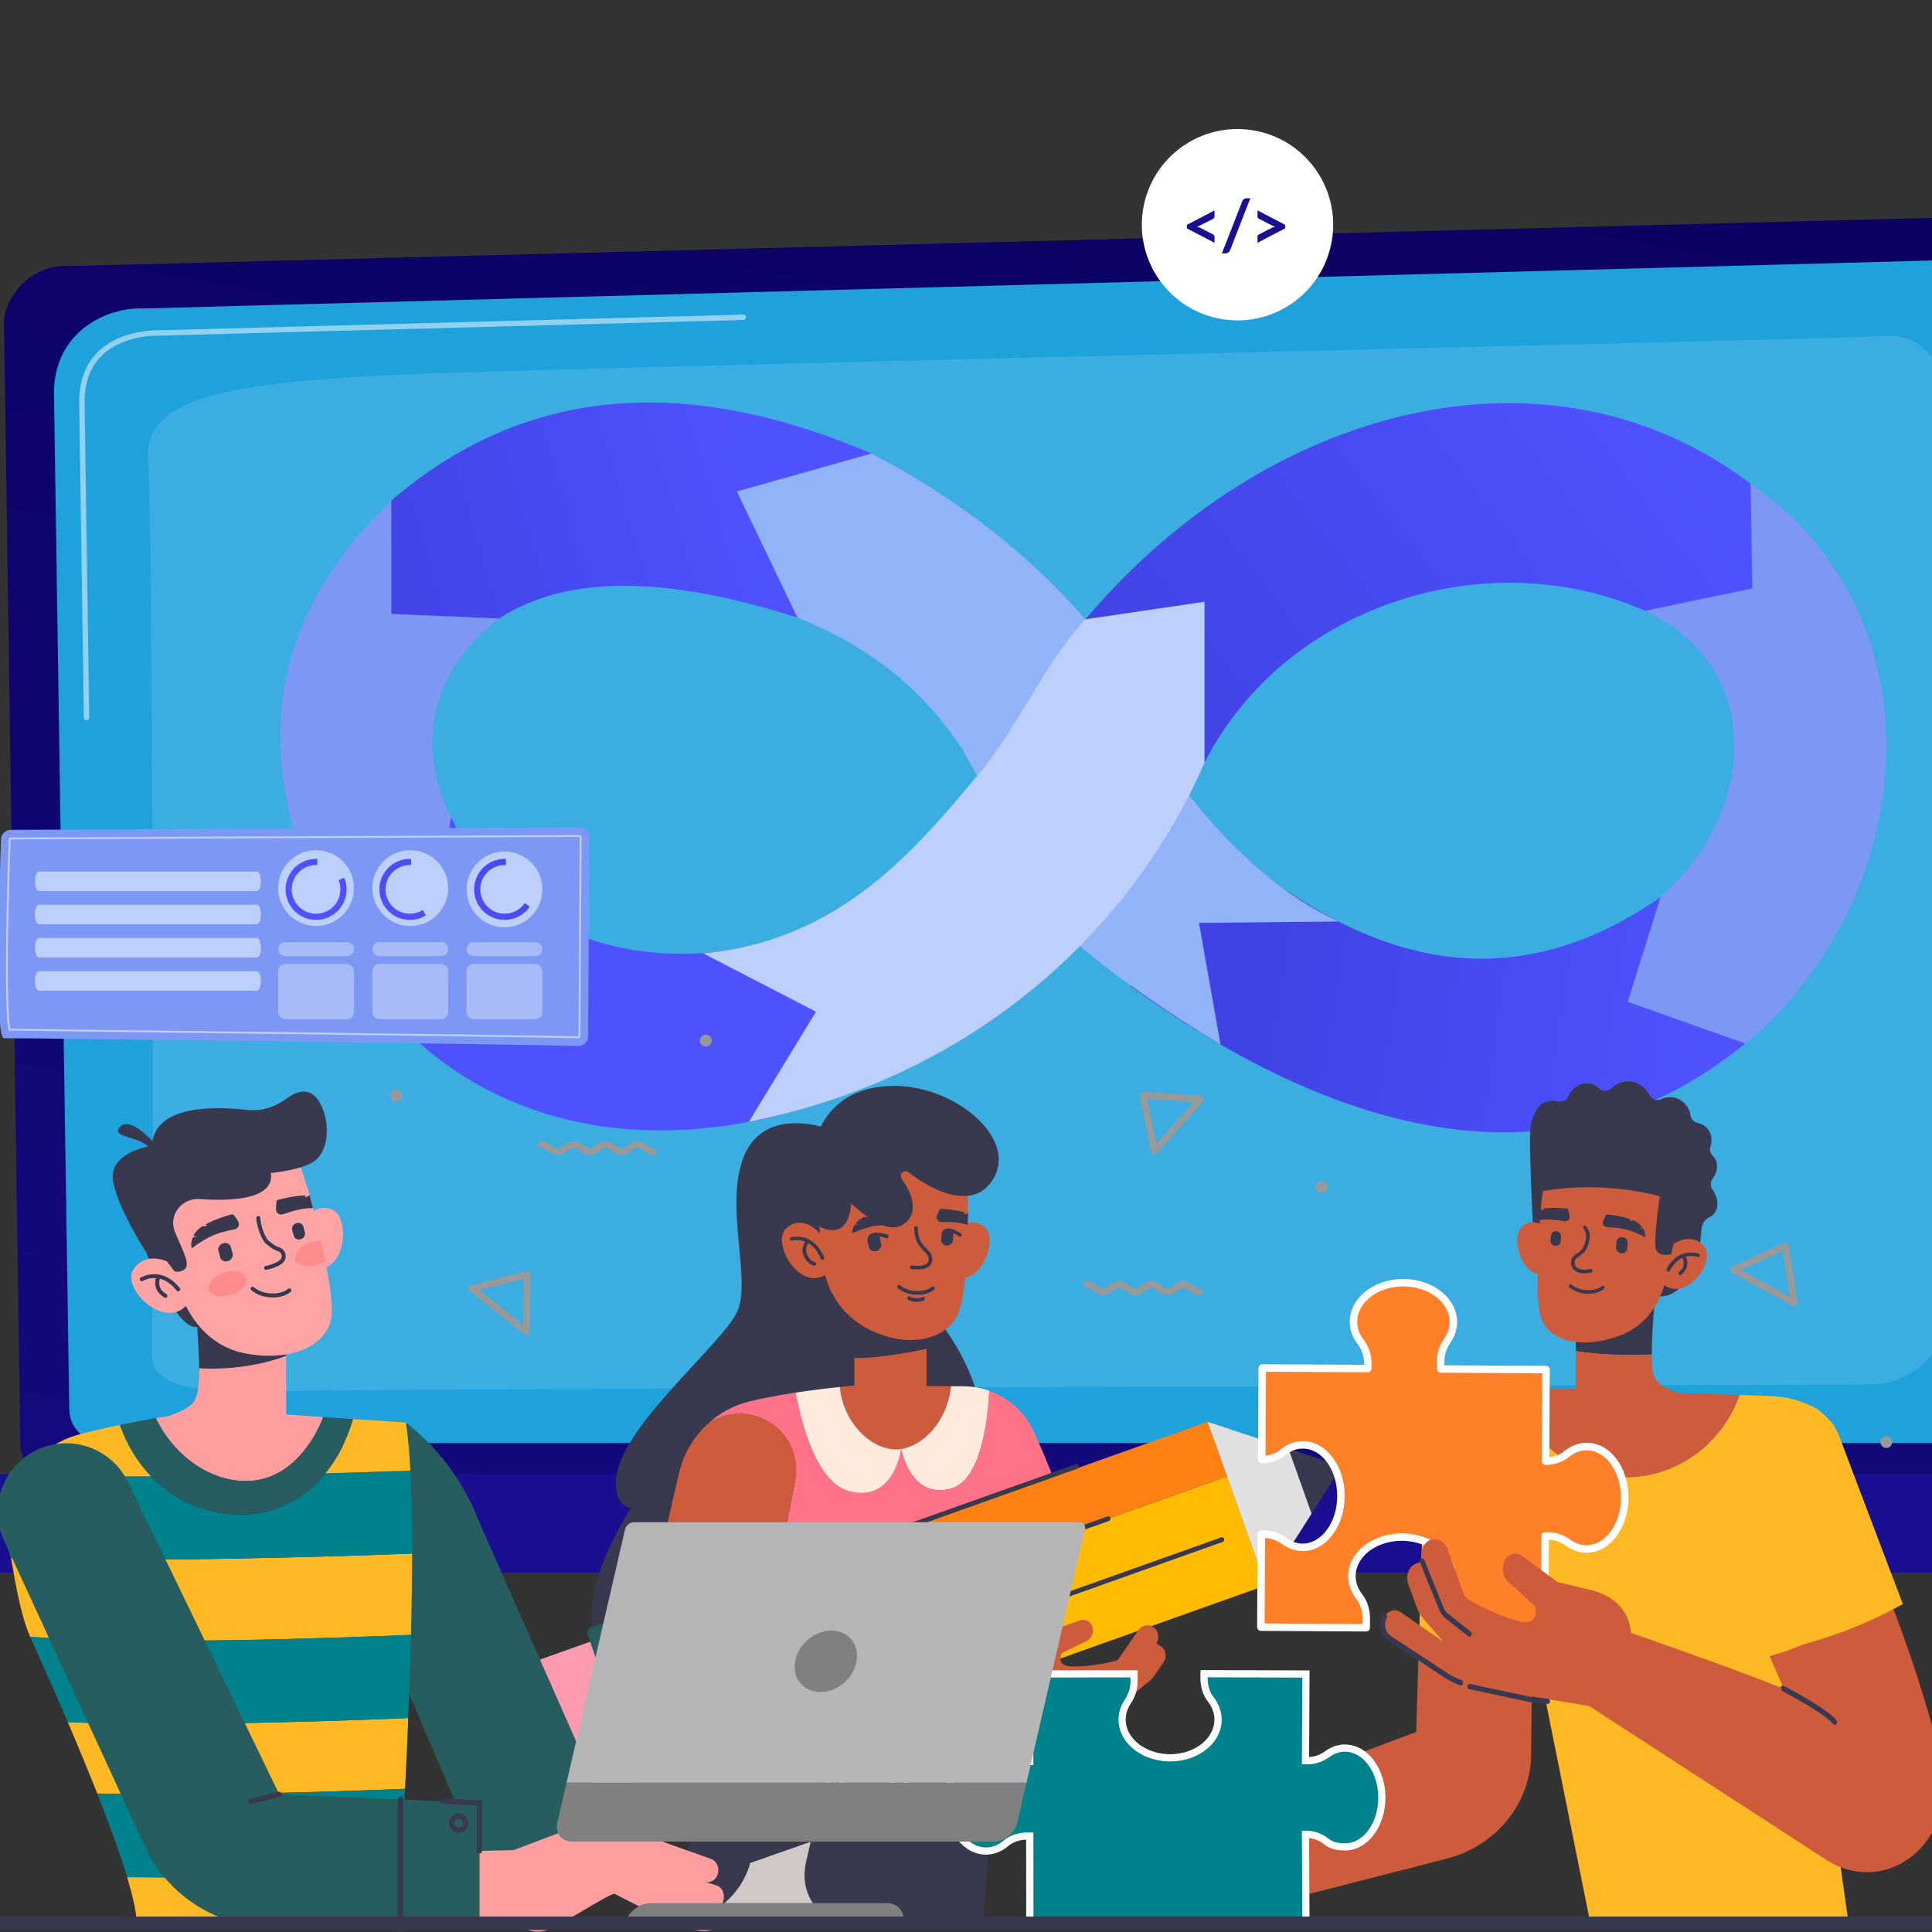 <?xml version="1.0" encoding="UTF-8"?><svg id="Layer_1" xmlns="http://www.w3.org/2000/svg" xmlns:xlink="http://www.w3.org/1999/xlink" viewBox="0 0 1000 1000"><rect x="0" y="0" width="1000" height="1000" fill="#333333" stroke="none"/><defs><style>.cls-1{fill:url(#linear-gradient);}.cls-2{fill:#00828c;}.cls-3{fill:#ff9bb1;}.cls-4,.cls-5{fill:#fff;}.cls-6{fill:#ff9e9e;}.cls-7{fill:#ffeadd;}.cls-8{fill:#ffbc00;}.cls-9{fill:#ffb924;}.cls-10{fill:#ffa4a4;}.cls-11{fill:#ff7979;}.cls-12{fill:#ff8029;}.cls-13{fill:#ff8013;}.cls-14{fill:#ff7288;}.cls-15{fill:#91b3fa;}.cls-16{fill:#7d97f4;}.cls-17{fill:#999;}.cls-18{fill:#b5b5b5;}.cls-19{fill:#bdd0fb;}.cls-20{fill:#cd5c3d;}.cls-21{fill:#d0c9c8;}.cls-22{fill:#e0e0e0;}.cls-23{fill:#1fa1db;}.cls-24{fill:gray;}.cls-25{fill:#285d60;}.cls-26{fill:#38384e;}.cls-27{fill:#38384f;}.cls-5{opacity:.13;}.cls-28{fill:url(#linear-gradient-8);}.cls-29{fill:url(#linear-gradient-9);}.cls-30{fill:url(#linear-gradient-3);}.cls-31{fill:url(#linear-gradient-4);}.cls-32{fill:url(#linear-gradient-2);}.cls-33{fill:url(#linear-gradient-6);}.cls-34{fill:url(#linear-gradient-7);}.cls-35{fill:url(#linear-gradient-5);}.cls-36{opacity:.64;}.cls-37{opacity:.59;}.cls-38{opacity:.51;}.cls-39{fill:url(#linear-gradient-12);}.cls-40{fill:url(#linear-gradient-10);}.cls-41{fill:url(#linear-gradient-11);}</style><linearGradient id="linear-gradient" x1="621.7" y1="-58.55" x2="374.33" y2="1334.25" gradientUnits="userSpaceOnUse"><stop offset="0" stop-color="#09005d"/><stop offset="1" stop-color="#1a0f91"/></linearGradient><linearGradient id="linear-gradient-2" x1="571.17" y1="219.53" x2="557.78" y2="506.17" xlink:href="#linear-gradient"/><linearGradient id="linear-gradient-3" x1="492.3" y1="140.67" x2="371.31" y2="393.41" gradientUnits="userSpaceOnUse"><stop offset="0" stop-color="#4042e2"/><stop offset="1" stop-color="#4f52ff"/></linearGradient><linearGradient id="linear-gradient-4" x1="603.31" y1="419.11" x2="861.68" y2="222.64" xlink:href="#linear-gradient-3"/><linearGradient id="linear-gradient-5" x1="640.49" y1="500.29" x2="879.79" y2="535.25" xlink:href="#linear-gradient-3"/><linearGradient id="linear-gradient-6" x1="179.88" y1="316.98" x2="389.6" y2="255.13" xlink:href="#linear-gradient-3"/><linearGradient id="linear-gradient-7" x1="397.33" y1="-67.91" x2="376.49" y2="-3.37" gradientTransform="translate(285.16)" xlink:href="#linear-gradient"/><linearGradient id="linear-gradient-8" x1="412.72" y1="-62.93" x2="391.88" y2="1.6" gradientTransform="translate(285.16)" xlink:href="#linear-gradient"/><linearGradient id="linear-gradient-9" x1="428.26" y1="-57.92" x2="407.42" y2="6.61" gradientTransform="translate(285.16)" xlink:href="#linear-gradient"/><linearGradient id="linear-gradient-10" x1="231.56" y1="356.17" x2="161.67" y2="463.31" xlink:href="#linear-gradient-3"/><linearGradient id="linear-gradient-11" x1="264.98" y1="377.97" x2="195.09" y2="485.11" xlink:href="#linear-gradient-3"/><linearGradient id="linear-gradient-12" x1="300.02" y1="400.83" x2="230.13" y2="507.97" xlink:href="#linear-gradient-3"/></defs><g><g><g><path class="cls-1" d="M1058.2,747.14c0,10.27-8.41,18.67-18.68,18.67H29.17c-10.28,0-18.68-8.4-18.68-18.67L2.07,166.51c0-10.27,12.1-30.31,34.26-28.8l987.43-25.55c12.89-.33,25.36,4.63,34.49,13.73,9.13,9.1,14.13,21.54,13.82,34.43l-13.88,586.82Z"/><path class="cls-23" d="M1039.76,729.23c0,9.72-7.95,17.68-17.68,17.68H53.53c-9.72,0-17.68-7.95-17.68-17.68L27.92,202.13c.93-31.72,28.74-43.12,45.6-42.45,0,0,771.77-20.71,946.36-25.39,9.06-.24,17.82,3.25,24.23,9.65,6.42,6.4,9.94,15.16,9.72,24.22l-14.07,561.07Z"/><g class="cls-38"><path class="cls-4" d="M46.32,477.62c-.76,0-1.38-.61-1.39-1.37l-.63-42.75c-.01-.77,.6-1.4,1.37-1.41,.74,0,1.4,.6,1.41,1.37l.63,42.75c.01,.77-.6,1.4-1.37,1.41h-.02Z"/><path class="cls-4" d="M44.78,372.87c-.76,0-1.38-.61-1.39-1.37l-2.4-163.72c.05-10.92,3.41-19.65,10-25.96,11.98-11.48,30.75-10.9,31.54-10.88l302.22-8.11c.8-.06,1.41,.59,1.43,1.35,.02,.77-.58,1.41-1.35,1.43l-302.3,8.11c-.85-.02-18.46-.57-29.61,10.1-6.02,5.77-9.1,13.82-9.14,23.94l2.4,163.69c.01,.77-.6,1.4-1.37,1.41h-.02Z"/></g><path class="cls-5" d="M78.52,699.99c1.01-43.56,.64-429.34-1.86-462.66-2.5-33.32,49.39-39.57,129.06-43.32,79.67-3.75,751.85-18.59,769.16-20,38.9-3.15,46.96,54.99,43.06,181.23-2.92,94.84-7.77,251.07-10,322.92-.66,21.39-18.15,38.37-39.55,38.43-161.75,.44-781.71,2.22-822.98,3.45-47.49,1.41-67.28-2.77-66.88-20.04Z"/></g><rect class="cls-32" x="-51" y="762.98" width="1191.17" height="51.02" rx="13.01" ry="13.01"/></g><g><path class="cls-16" d="M202.54,259.09l55.77,61.04c-34.9,26.32-56.79,77.98,1.63,139.4l-78.53,38.06c-55.04-96.39-47.26-172.55,21.14-238.51Z"/><path class="cls-30" d="M169.69,475.45l54.11,.87,9.72-53.29c29.72,61.04,99.94,86.54,180.3,60.51l40.58,75.43c-115.98,52.87-233.38,25.74-284.7-83.52Z"/><path class="cls-31" d="M623.44,394.82c43.86-86.69,159.62-118.67,242.86-71.2l84.38-27.93c-98.55-131.47-277.62-106.52-388.87,24.85l61.63,74.28Z"/><path class="cls-16" d="M818.09,486.58l35.8,83.63c130.63-54.41,170.15-238.64,52.22-319.81l.86,54.19-55.5,11.55c81.75,38.78,45.32,148.68-33.37,170.45Z"/><path class="cls-35" d="M584.92,510.24c123.75,89,232.04,100.61,318.38,29.88l-60.77-21.59,16.92-54.13c-75.78,52.59-146.2,35.48-213.8-18.37l-60.73,64.21Z"/><path class="cls-33" d="M202.54,259.09v58.63l55.77,2.42c36.16-23.46,88.53-21.56,154.45-.47l38.3-84.92c-100.16-42.89-182.28-32.65-248.52,24.35Z"/><path class="cls-15" d="M412.75,319.66l-31.33-65.26,69.63-19.66c45.23,23.59,81.66,52.49,110.76,85.8,32.02,70.53,75.98,130.72,130.94,156.41l-72.14,.76,11.11,62.93c-28.26-16.93-55.54-35.92-79.54-56.64l-54.17-96.31c-18.89-28.69-45.24-52.04-85.26-68.03Z"/><path class="cls-19" d="M561.81,320.54c-21.19,22.66-35.06,56.06-54.97,79.79-31.76,37.86-71.36,86.76-142.83,93.13l58.35,30.19-34.73,56.96c116.55-23.16,198.1-99.19,235.82-185.79v-83.35l-61.63,9.07Z"/></g><g><circle class="cls-4" cx="640.5" cy="116.3" r="49.52" transform="translate(423.11 729.9) rotate(-80.78)"/><g><path class="cls-34" d="M614.32,116.38l14.31-7.46v3.18c0,.24-.06,.46-.18,.66-.12,.2-.32,.37-.6,.52l-6.56,3.36c-.28,.14-.57,.27-.88,.37-.31,.1-.64,.2-.98,.28,.35,.08,.68,.18,.98,.28,.31,.1,.6,.23,.88,.37l6.56,3.38c.28,.14,.48,.32,.6,.52,.12,.2,.18,.42,.18,.66v3.18l-14.31-7.48v-1.81Z"/><path class="cls-28" d="M636.71,129.52c-.11,.28-.25,.52-.42,.72-.17,.2-.36,.38-.58,.51-.22,.14-.45,.24-.69,.32-.24,.07-.48,.11-.7,.11h-1.88l10.55-27c.2-.51,.5-.89,.89-1.17,.39-.27,.85-.41,1.39-.41h1.9l-10.46,26.91Z"/><path class="cls-29" d="M650.89,125.67v-3.18c0-.24,.06-.46,.18-.66,.12-.2,.32-.37,.6-.52l6.56-3.38c.53-.26,1.15-.48,1.86-.65-.35-.08-.68-.18-.98-.28-.31-.1-.6-.23-.88-.37l-6.56-3.36c-.28-.14-.48-.32-.6-.52-.12-.2-.18-.42-.18-.66v-3.18l14.31,7.46v1.81l-14.31,7.48Z"/></g></g><g><path class="cls-16" d="M5.52,429.53l294.4-1.29c2.82-.03,5.11,2.26,5.09,5.07l-.63,103.05c-.02,2.83-2.36,5.1-5.19,5.01-25.96-.77-292.04-4.19-297.12-3.98-5.03,.21-2.3-81.17-1.55-103.01,.09-2.7,2.3-4.84,5-4.87Z"/><path class="cls-19" d="M299.34,537.39h-.03c-16.59-.5-175.59-2.48-252-3.43-22.34-.28-38.2-.48-42.43-.54h-.39s-.07-.39-.07-.39c-1.81-10.19-1.77-44.25,.09-98.5,.02-.57,.48-1.01,1.05-1.02l294.4-1.29c.29,0,.56,.11,.76,.31,.2,.2,.31,.46,.31,.75l-.63,103.05c0,.58-.47,1.05-1.05,1.05Zm-294.05-4.92c4.76,.07,20.34,.26,42.03,.53,76.41,.95,235.42,2.94,252.02,3.43h.03s.07-.05,.07-.1l.63-103.05-.11-.58v.48s-294.4,1.29-294.4,1.29c-.05,0-.1,.04-.1,.1-1.84,53.51-1.9,87.32-.17,97.91Z"/><path class="cls-19" d="M18.11,456.14h0c0,2.79,.93,5.05,2.08,5.05h112.77c1.15,0,2.08-2.26,2.08-5.05h0c0-2.79-.93-5.05-2.08-5.05H20.19c-1.15,0-2.08,2.26-2.08,5.05Z"/><path class="cls-19" d="M18.11,473.34h0c0,2.79,.93,5.05,2.08,5.05h112.77c1.15,0,2.08-2.26,2.08-5.05h0c0-2.79-.93-5.05-2.08-5.05H20.19c-1.15,0-2.08,2.26-2.08,5.05Z"/><path class="cls-19" d="M18.11,490.54h0c0,2.79,.93,5.05,2.08,5.05h112.77c1.15,0,2.08-2.26,2.08-5.05h0c0-2.79-.93-5.05-2.08-5.05H20.19c-1.15,0-2.08,2.26-2.08,5.05Z"/><path class="cls-19" d="M18.11,507.74h0c0,2.79,.93,5.05,2.08,5.05h112.77c1.15,0,2.08-2.26,2.08-5.05h0c0-2.79-.93-5.05-2.08-5.05H20.19c-1.15,0-2.08,2.26-2.08,5.05Z"/><g><circle class="cls-19" cx="163.61" cy="459.69" r="19.62" transform="translate(-321.38 513.31) rotate(-76.72)"/><circle class="cls-19" cx="212.36" cy="459.69" r="19.62" transform="translate(-159.75 116.26) rotate(-22.5)"/><circle class="cls-19" cx="261.11" cy="460.34" r="19.62" transform="translate(-235.1 644.34) rotate(-80.78)"/><g><path class="cls-40" d="M175.26,455.55c.61,1.48,.94,3.09,.94,4.79,0,6.96-5.64,12.6-12.6,12.6s-12.6-5.64-12.6-12.6,5.64-12.6,12.6-12.6c.21,0,.43,0,.64,.02v-3.19c-.21,0-.42-.01-.64-.01-8.72,0-15.79,7.07-15.79,15.79s7.07,15.79,15.79,15.79,15.79-7.07,15.79-15.79c0-2.15-.43-4.19-1.21-6.06l-2.93,1.27Z"/><path class="cls-41" d="M218.86,471c-1.94,1.23-4.25,1.94-6.71,1.94-6.96,0-12.6-5.64-12.6-12.6s5.64-12.6,12.6-12.6c.21,0,.42,0,.64,.02v-3.19c-.21,0-.42-.01-.64-.01-8.72,0-15.79,7.07-15.79,15.79s7.07,15.79,15.79,15.79c3.04,0,5.89-.86,8.3-2.35l-1.58-2.78Z"/><path class="cls-39" d="M271.63,467.42c-2.27,3.33-6.09,5.52-10.42,5.52-6.96,0-12.6-5.64-12.6-12.6s5.64-12.6,12.6-12.6c.21,0,.43,0,.64,.02v-3.19c-.21,0-.42-.01-.64-.01-8.72,0-15.79,7.07-15.79,15.79s7.07,15.79,15.79,15.79c5.4,0,10.16-2.71,13.01-6.84l-2.59-1.87Z"/></g><g class="cls-36"><path class="cls-19" d="M179.59,487.62h-31.97c-2.01,0-3.63,1.63-3.63,3.63s1.63,3.63,3.63,3.63h31.97c2.01,0,3.63-1.63,3.63-3.63s-1.63-3.63-3.63-3.63Z"/><path class="cls-19" d="M228.34,487.62h-31.97c-2.01,0-3.63,1.63-3.63,3.63s1.63,3.63,3.63,3.63h31.97c2.01,0,3.63-1.63,3.63-3.63s-1.63-3.63-3.63-3.63Z"/><path class="cls-19" d="M245.13,494.89h31.97c2.01,0,3.63-1.63,3.63-3.63s-1.63-3.63-3.63-3.63h-31.97c-2.01,0-3.63,1.63-3.63,3.63s1.63,3.63,3.63,3.63Z"/><rect class="cls-19" x="143.99" y="498.92" width="39.23" height="28.66" rx="3.63" ry="3.63"/><rect class="cls-19" x="192.74" y="498.92" width="39.23" height="28.66" rx="3.63" ry="3.63"/><rect class="cls-19" x="241.5" y="498.92" width="39.23" height="28.66" rx="3.63" ry="3.63"/></g></g></g></g><g><g id="woman"><path class="cls-27" d="M326.53,780.42c-4.63-.67-8.12-4.36-7.65-14.32,1.29-27.5,56.3-71.02,63.07-88.04,6.77-17.02-7.41-55.82,3.55-80.58,10.96-24.76,41.9-13.59,41.9-13.59l27.6,1.79s-14.06,41.18,28.97,95.29c43.03,54.11,17.8,95.29,17.8,95.29l-147.35-2.7c9.04,27.68,26.09,94.3-21.34,88.97-48.73-5.48-19.1-61.6-6.53-82.1Z"/><path class="cls-27" d="M442.22,702.92v-24.86l37.39,11.34v8.8s-24.07,5.16-37.39,4.73Z"/><path class="cls-20" d="M493.46,639.33s6.78-10.95,15.75-4.6c8.97,6.35-3.34,35.48-17.96,24.23l2.2-19.63Z"/><path class="cls-20" d="M501.01,622.67s.86,44.61-5.37,57.92c-6.23,13.3-26.71,17.66-46.7,7.07-19.99-10.59-22.34-30.28-22.34-30.28l-3.73-33.38,18.9-38.32,58.75,16.38,.47,20.62Z"/><path class="cls-20" d="M425.29,639.43s-8.71-11.49-17.92-4.08c-9.21,7.41,7.36,35.84,22.28,22.85l-4.36-18.77Z"/><path class="cls-27" d="M425.65,652.11c.12,0,.23-.02,.35-.07,.48-.19,.71-.73,.52-1.21-5.4-13.45-16.85-10.52-16.97-10.48-.49,.14-.78,.64-.65,1.14,.13,.49,.63,.79,1.14,.66,.41-.1,9.98-2.5,14.76,9.38,.15,.36,.49,.58,.86,.58Z"/><path class="cls-27" d="M421.5,655.11c.46,0,.86-.34,.92-.8,.07-.51-.29-.98-.8-1.05-.41-.06-1.89-.45-3.56-3.22-1.24-2.06-1.07-4.61,.46-6.66,.31-.41,.22-1-.19-1.3-.41-.3-1-.22-1.3,.19-1.99,2.67-2.21,6.02-.56,8.74,1.97,3.25,3.92,3.96,4.9,4.1,.04,0,.08,0,.13,0Z"/><g><path class="cls-27" d="M475.36,670.16c5.19,0,8.07-2.57,8.2-2.68,.38-.34,.41-.93,.06-1.31-.34-.38-.93-.41-1.31-.07-.03,.02-2.78,2.42-7.7,2.18l-.66-.03c-5.05-.19-7.96-2.9-7.98-2.92-.37-.35-.96-.34-1.32,.03-.35,.37-.34,.96,.03,1.31,.14,.13,3.41,3.23,9.2,3.44l.64,.03c.29,.01,.57,.02,.84,.02Z"/><path class="cls-27" d="M474.45,673.82c1.09,0,2.35-.19,3.71-.72,.48-.19,.71-.73,.53-1.21-.19-.48-.73-.71-1.21-.53-3.72,1.46-6.42-.22-6.44-.24-.43-.28-1.01-.16-1.28,.28-.28,.43-.15,1.01,.28,1.28,.1,.07,1.8,1.13,4.41,1.13Z"/></g><g><path class="cls-27" d="M453.54,647.6c-1.76,.43-3.46-.52-3.79-2.13l-.7-3.34c-.34-1.61,.81-3.26,2.57-3.69,1.76-.43,3.45,.52,3.79,2.13l.7,3.34c.34,1.61-.81,3.26-2.57,3.69Z"/><path class="cls-27" d="M459.55,640.72c-.29,.2-.68,.27-1.01,.15-3.33-1.19-6-1.11-6.93-.46-.45,.36-1.1,.31-1.44-.08-.34-.39-.24-1,.22-1.35,.04-.03,.08-.06,.12-.09,2.1-1.46,6.09-.82,8.91,.19,.51,.18,.73,.73,.49,1.23-.08,.17-.21,.31-.36,.41Z"/></g><g><path class="cls-27" d="M490.05,644.65c-1.69-.06-2.97-1.35-2.86-2.87l.22-3.18c.11-1.53,1.56-2.72,3.24-2.66,1.69,.06,2.97,1.35,2.86,2.87l-.22,3.18c-.11,1.53-1.56,2.72-3.24,2.66Z"/><path class="cls-27" d="M497.19,640.01c-.31,.11-.68,.07-.95-.12-2.68-1.92-5.1-2.52-6.1-2.18-.5,.21-1.07,0-1.27-.44-.2-.44,.04-.95,.54-1.15,.04-.02,.09-.03,.13-.05,2.26-.78,5.67,.82,7.95,2.44,.41,.29,.47,.84,.12,1.22-.12,.13-.27,.22-.43,.28Z"/></g><path class="cls-27" d="M474.88,657.06c2.02,0,4.55-.32,6.13-1.69,1.07-.92,1.58-2.17,1.53-3.71-.08-2.54-1.52-3.98-3.03-5.5-2.07-2.07-4.41-4.42-4.47-10.59,0-.51-.42-.92-.93-.92h0c-.51,0-.93,.43-.92,.94,.07,6.92,2.81,9.67,5.02,11.88,1.41,1.42,2.43,2.44,2.49,4.25,.03,.97-.26,1.7-.89,2.25-1.86,1.62-6.25,1.28-7.79,1.01-.5-.08-.99,.25-1.08,.76-.09,.51,.25,.99,.76,1.08,.12,.02,1.48,.25,3.19,.25Z"/><path class="cls-27" d="M424.78,583.13c4.31-8.28,11.32-15.49,22.6-18.91,36.1-10.96,80.73,21.46,67.04,45.45-11.64,20.41-38.02,1.98-44.22-2.91-.92-.73-2.23-.68-3.12,.09l-.02,.02c-.97,.85-1.09,2.29-.33,3.34,8.39,11.47,7.27,21.24-1.4,24.58-9.13,3.52-24.72-11.9-24.72-11.9-1.61,20.95-16.52,11.9-16.52,11.9l-11.95-11.9,12.64-39.75Z"/><path class="cls-20" d="M442.22,717.1v-14.18c13.32,.43,37.39-4.73,37.39-4.73v19.34h12.64c-1.81,17.84-14.09,30.67-25.78,32.46-.78,.12-1.56,.19-2.33,.21-12.67,.31-27.48-13.06-29.49-32.32,4.65-.51,7.57-.77,7.57-.77Z"/><path class="cls-7" d="M492.24,770.5c-21.21,5.8-25.78-20.51-25.78-20.51,11.69-1.78,23.97-14.62,25.78-32.46h6.33c4.67,0,9.21,.83,13.46,2.34-.81,16.24-4.4,46.42-19.79,50.63Z"/><path class="cls-14" d="M392.88,733.52c-9.14-3.32-18.9-1.77-26.39,3.35,6.04-5.5,13.31-9.47,21.25-11.46,7.28-1.82,15.88-3.36,24.08-4.6,3.31,17.43,11.19,46.5,27.5,50.97,23.53,6.45,27.14-21.8,27.14-21.8h0s4.57,26.31,25.78,20.51c15.39-4.21,18.98-34.39,19.79-50.63,10.06,3.58,18.49,11.07,23.07,21.13,7.09,15.58,16.25,38.03,23.97,64.64l-49.97,90.67-82.68,3.22-36.21-23.85,21.31-109.2c2.75-14.08-5.16-28.07-18.65-32.96Z"/><path class="cls-7" d="M464.14,750.19c.77-.02,1.55-.09,2.33-.21,0,0-3.62,28.25-27.14,21.8-16.31-4.47-24.19-33.54-27.5-50.97,8.8-1.33,17.12-2.33,22.83-2.95,2,19.26,16.82,32.63,29.49,32.32Z"/><path class="cls-14" d="M382.38,914.18l133.58-52.85c-.6,18.33-1.3,35.27-2.03,50.81-31.1,2.19-94.67,5.82-131.55,2.04Z"/><path class="cls-26" d="M508.86,995.5c1.51-19.61,3.4-47.72,5.07-83.36-31.1,2.19-94.67,5.82-131.55,2.04l-9.14,3.62s-18.88,44.88-35.08,77.7h170.7Z"/><path class="cls-7" d="M431.99,940.42c42.93,0,79.68-5.49,80.23-5.57,.68-.1,1.14-.74,1.04-1.41-.1-.68-.77-1.14-1.41-1.04-.83,.13-83.17,12.41-145.14,0-.64-.14-1.32,.3-1.46,.97-.14,.67,.3,1.32,.97,1.46,20.91,4.19,44.13,5.58,65.77,5.58Z"/><path class="cls-7" d="M501.19,936.27c.64,0,1.19-.5,1.24-1.15l1.62-22.14c.05-.68-.47-1.28-1.15-1.33-.63-.03-1.27,.46-1.33,1.15l-1.62,22.14c-.05,.68,.46,1.28,1.15,1.33,.03,0,.06,0,.09,0Z"/><path class="cls-7" d="M493.79,936.27c.64,0,1.19-.5,1.24-1.15l1.61-22.14c.05-.68-.46-1.28-1.15-1.33-.62-.03-1.28,.46-1.33,1.15l-1.61,22.14c-.05,.68,.46,1.28,1.15,1.33,.03,0,.06,0,.09,0Z"/><path class="cls-7" d="M468.09,937.91c.64,0,1.19-.5,1.24-1.15l1.61-22.15c.05-.68-.46-1.28-1.15-1.33-.62-.06-1.28,.46-1.33,1.15l-1.61,22.15c-.05,.68,.46,1.28,1.15,1.33,.03,0,.06,0,.09,0Z"/><path class="cls-7" d="M460.69,937.91c.64,0,1.19-.5,1.24-1.15l1.61-22.15c.05-.68-.46-1.28-1.15-1.33-.62-.06-1.28,.46-1.33,1.15l-1.61,22.15c-.05,.68,.47,1.28,1.15,1.33,.03,0,.06,0,.09,0Z"/><path class="cls-7" d="M434.66,939.21c.64,0,1.19-.5,1.24-1.15l1.62-22.15c.05-.68-.47-1.28-1.15-1.33-.64-.06-1.28,.46-1.33,1.15l-1.62,22.15c-.05,.68,.46,1.28,1.15,1.33,.03,0,.06,0,.09,0Z"/><path class="cls-7" d="M427.26,939.21c.64,0,1.19-.5,1.24-1.15l1.61-22.15c.05-.68-.46-1.28-1.15-1.33-.64-.06-1.28,.46-1.33,1.15l-1.61,22.15c-.05,.68,.46,1.28,1.15,1.33,.03,0,.06,0,.09,0Z"/><path class="cls-7" d="M402.86,939.21c.64,0,1.19-.5,1.24-1.15l1.61-22.15c.05-.68-.46-1.28-1.15-1.33-.64-.06-1.28,.46-1.33,1.15l-1.61,22.15c-.05,.68,.47,1.28,1.15,1.33,.03,0,.06,0,.09,0Z"/><path class="cls-7" d="M395.45,939.21c.64,0,1.19-.5,1.24-1.15l1.62-22.15c.05-.68-.47-1.28-1.15-1.33-.63-.06-1.28,.46-1.33,1.15l-1.62,22.15c-.05,.68,.46,1.28,1.15,1.33,.03,0,.06,0,.09,0Z"/><g><g><rect class="cls-8" x="334.72" y="816.05" width="319.73" height="59.9" transform="translate(-255.08 214.87) rotate(-19.6)"/><rect class="cls-13" x="319.66" y="788.7" width="319.73" height="29.95" transform="translate(-241.76 207.37) rotate(-19.6)"/><path class="cls-27" d="M343.27,901.1c.14,0,.28-.02,.42-.07l169.81-60.45c.64-.23,.98-.94,.75-1.58-.23-.64-.94-.99-1.58-.75l-169.81,60.45c-.64,.23-.98,.94-.75,1.58,.18,.51,.66,.82,1.17,.82Z"/><path class="cls-27" d="M538.52,831.6c.14,0,.28-.02,.42-.07l93.93-33.44c.64-.23,.98-.94,.75-1.58-.23-.64-.94-.99-1.58-.75l-93.93,33.44c-.64,.23-.98,.94-.75,1.58,.18,.51,.66,.82,1.17,.82Z"/><path class="cls-27" d="M445.12,833.05c.14,0,.28-.02,.42-.07l128.48-45.74c.64-.23,.98-.94,.75-1.58-.23-.64-.94-.99-1.58-.75l-128.48,45.74c-.64,.23-.98,.94-.75,1.58,.18,.51,.66,.82,1.17,.82Z"/><path class="cls-27" d="M428.75,806c.14,0,.28-.02,.42-.07l128.48-45.74c.64-.23,.98-.94,.75-1.58-.23-.64-.94-.99-1.58-.75l-128.48,45.74c-.64,.23-.98,.94-.75,1.58,.18,.51,.66,.82,1.17,.82Z"/><polygon class="cls-27" points="694.49 758.93 678.88 783.45 666.9 749.79 694.49 758.93"/><polygon class="cls-22" points="625.11 735.95 666.9 749.79 678.88 783.45 655.24 820.59 625.11 735.95"/></g><path class="cls-3" d="M262.14,868.29l28.16,79.1c.54,1.53,2.23,2.33,3.76,1.78l41.58-14.8-30.13-84.64-41.58,14.8c-1.53,.54-2.33,2.23-1.78,3.76Z"/><path class="cls-25" d="M304.13,845.9l29.86,84.3c.5,1.41,2.05,2.14,3.45,1.64l13.31-4.74c1.41-.5,2.14-2.05,1.64-3.45l-29.86-84.3c-.5-1.41-2.05-2.14-3.45-1.64l-13.31,4.74c-1.41,.5-2.14,2.05-1.64,3.45Z"/></g><path class="cls-20" d="M325.2,906.81c1.72-37.59,18.89-113.26,26.35-144.67,2.19-9.21,6.95-17.59,13.74-24.19,.39-.38,.8-.72,1.19-1.09,7.49-5.12,17.25-6.67,26.39-3.35,13.49,4.9,21.4,18.88,18.65,32.96l-21.31,109.2,112.01-16.03,5.51,29.35-133.47,54.4c-14.88,5.2-31.42,.38-41.17-12-5.5-6.99-8.29-15.71-7.89-24.59Z"/><path class="cls-20" d="M498.37,860.97c.57-1.57,5.31-12.17,20.56-12.47l23.58-3.84,16.17-5.9c1.88-.68,3.94-.27,5.36,1.13,.05,.05,.11,.11,.16,.16,2.69,2.75,1.67,7.65-1.8,9.36l-12.78,6.27s-2.8,4.77,2.22,6.45c5.01,1.68,25.71-1.59,26.98-3.25,.86-1.13,6.68-9.65,10.33-15.02,1.71-2.51,4.86-3.35,7.39-1.95h0c2.82,1.56,3.82,5.3,2.23,8.32l-.2,.39,2.42,1.6c2.55,1.69,3.17,5.35,1.36,8l-4.77,6.96c-1.23,1.79-2.78,3.3-4.56,4.44,0,0-22.07,19.33-26.41,18.92l-58.86-1.52-9.37-28.03Z"/><path class="cls-27" d="M366.49,881.65c.06,0,.13,0,.19-.02l23.73-5.03c.5-.11,.82-.6,.72-1.1-.11-.5-.59-.82-1.1-.72l-23.73,5.03c-.5,.11-.82,.6-.72,1.1,.09,.44,.48,.74,.91,.74Z"/><path class="cls-27" d="M374.26,944.34c.12,0,.23-.02,.35-.07l70.87-28.88c.47-.19,.7-.74,.51-1.21-.2-.48-.73-.7-1.21-.51l-70.87,28.88c-.47,.19-.7,.74-.51,1.21,.15,.36,.5,.58,.86,.58Z"/><path class="cls-27" d="M462.4,627.39s-.96-.2-2-.03c-.36,.06-5.76,.28-11.08,1.9,.95,.57,.74,1.08-1.46,.47-.05,.02-.11,.04-.17,.06-1.97,.7-3.63,1.93-4.8,3.47,.56,.1,1.25,.27,1.8,.39-.59,.04-1.43,.13-2.23,.22-.78,1.21-1.27,2.57-1.38,4.01-.03,.35-.01,.56,.07,.52,9.28-4.29,13.75-4.35,20.41-4.3,1.59,.01,2.81-1.38,2.45-2.82-.32-1.29-.92-2.53-1.61-3.9Z"/><path class="cls-27" d="M501.01,628.09c-2.19,.62-2.41,.11-1.46-.47-5.32-1.59-10.73-1.78-11.09-1.84-1.04-.16-2,.04-2,.04-.69,1.38-1.27,2.62-1.59,3.91-.35,1.43,.87,2.82,2.46,2.8,4.77-.06,8.45-.04,13.56,1.53,.07-2.28,.12-4.3,.16-5.96-.02,0-.03-.01-.05-.02Z"/></g><g id="man_2"><path class="cls-27" d="M793.72,641.28c0-.71-2.66-52.2-1.48-58.3,1.71-8.83,4.98-11.44,7.39-12.51,2.3-1.02,4.72-.88,6.78-.37,2.08,.52,4.33-.43,5.21-2.44,1.99-4.51,6.26-7.29,10.42-6.92,2.07,.18,4.02,1.14,5.63,2.64,1.85,1.73,4.62,1.67,6.43-.11,2.73-2.67,6.54-4.03,10.37-3.45,4.01,.61,7.38,3.24,9.19,6.83,1.18,2.33,3.81,3.32,6.14,2.25,2.89-1.33,6.25-1.38,9.17,.05,3.28,1.61,5.52,4.85,6.08,8.53,.29,1.9,1.8,3.4,3.63,3.75,2.11,.4,4.02,1.53,5.34,3.25,1.89,2.47,2.34,5.86,1.3,8.91-.59,1.74-.07,3.59,1.21,4.87,.62,.62,1.21,1.4,1.62,2.37,1.19,2.82,.56,6.44-1.67,9.44-1.24,1.67-1.32,3.91-.11,5.6,2.97,4.15,3.28,9.08,1.19,12.08-.81,1.17-1.91,1.93-2.99,2.42-2.36,1.08-3.77,3.6-3.92,6.26-1.08,18.67-8.78,32.15-18.47,34.29-2.15,.48-5.62,.66-10.33-1.52l-58.14-27.94Z"/><path class="cls-27" d="M854.96,701.07c.03-14.45,1.99-31.59,1.73-32.16l-41.05,17.59v12.76s16.04,3.05,39.31,1.81Z"/><path class="cls-20" d="M802.89,639.68s-5.09-10.65-13.89-5.76c-8.8,4.89-.49,32.65,13.94,23.87l-.05-18.11Z"/><path class="cls-20" d="M797.67,623.75s-4.35,45.56,0,58.3c4.35,12.74,22.37,16.56,41.64,8.9,19.27-7.66,22.68-28.17,22.68-28.17l6.72-30.04-13.4-36.8-55.16,9.07-2.49,18.73Z"/><path class="cls-27" d="M839.11,648.69c1.6,.19,3.01-.84,3.13-2.3l.26-3.04c.12-1.46-1.08-2.8-2.68-2.99-1.6-.19-3.01,.84-3.13,2.3l-.26,3.04c-.12,1.46,1.08,2.8,2.68,2.99Z"/><path class="cls-27" d="M804.96,644.83c1.44,.17,2.7-.75,2.82-2.07l.23-2.74c.11-1.32-.97-2.52-2.41-2.69-1.44-.17-2.7,.75-2.82,2.07l-.23,2.74c-.11,1.32,.97,2.52,2.41,2.69Z"/><path class="cls-20" d="M864.93,644.86s9.14-7.89,16.79-.22c7.66,7.67-10.28,31.92-22.58,18.59l5.79-18.38Z"/><path class="cls-27" d="M863.49,658.17c.33,0,.65-.18,.82-.49,5.5-10.28,13.92-7.18,14.28-7.04,.47,.18,1.01-.05,1.2-.53,.19-.48-.05-1.01-.53-1.2-.1-.04-10.3-3.88-16.6,7.89-.24,.45-.07,1.02,.38,1.26,.14,.07,.29,.11,.44,.11Z"/><path class="cls-27" d="M869.7,660.01c.22,0,.43-.08,.61-.23,.54-.47,1.09-1.06,1.61-1.74,1.79-2.34,1.93-5.45,.36-8.1-.26-.44-.84-.59-1.27-.33-.44,.26-.59,.83-.33,1.27,1.17,1.99,1.08,4.3-.24,6.03-.45,.58-.9,1.08-1.36,1.47-.39,.34-.43,.93-.09,1.31,.18,.21,.44,.32,.7,.32Z"/><path class="cls-20" d="M802.54,717.71l-.3-.5,.3,.5Z"/><path class="cls-27" d="M820.12,659.09c1.7,0,3.09-.38,3.54-.52,.49-.15,.77-.67,.62-1.16-.15-.49-.66-.78-1.16-.62-.77,.24-4.71,1.29-7.35-1.02-.4-.35-.78-1.27-.73-2.34,.02-.57,.2-1.64,1.14-2.33,.26-.19,.56-.39,.87-.61,1.29-.88,2.9-1.97,3.85-3.65,1.93-3.43,3.1-8.67,.05-12.14-.34-.39-.93-.42-1.31-.08-.39,.34-.42,.93-.08,1.31,3.17,3.6,.09,9.35-.28,10-.73,1.3-2.08,2.22-3.27,3.03-.33,.23-.64,.44-.93,.65-1.16,.85-1.83,2.18-1.89,3.75-.06,1.53,.47,3.03,1.37,3.81,1.72,1.51,3.82,1.92,5.58,1.92Z"/><path class="cls-27" d="M822.44,669.64c4.93,0,7.66-2.44,7.79-2.55,.38-.35,.4-.93,.06-1.31-.34-.38-.93-.41-1.31-.07-.1,.09-2.59,2.28-7.24,2.05l-.62-.03c-4.8-.18-7.49-2.72-7.51-2.75-.37-.36-.96-.35-1.32,.02-.36,.37-.35,.96,.02,1.32,.13,.13,3.24,3.06,8.73,3.27l.61,.03c.27,.01,.54,.02,.8,.02Z"/><path class="cls-27" d="M866.8,641.28l-1.77,7.9s-8.04,2.33-8.32-4.66c-.28-6.99,2.42-25.27,2.42-25.27,0,0-27.22-8.51-60.51-2.73l-4.46-3.67,8.07-14.86,58.29-3.86,11.92,29.39-5.63,17.77Z"/><path class="cls-9" d="M858.77,879.97l86.15,31.44,12.06,85.11h-133.6c-8.71-43.34-17.41-86.67-26.12-130.01,2.96-2.7,11.59-9.82,24.08-10.31,15.08-.59,29.69,8.74,37.42,23.77Z"/><path class="cls-20" d="M838.62,764.5c-26.49-1.42-48.95-20.53-56.18-45.81h33.21v-19.42s16.04,3.05,39.31,1.81c-.02,8.48,.63,11.27,2.78,13.99,1.61,2.03,5.44,3.96,10.91,5.95l31.82,1.03c-9.12,26.15-34.5,43.92-61.86,42.46Z"/><path class="cls-9" d="M934.66,825.64c-2.15-7.45-2.53-15.11-2.86-22.85-.67-15.45,.19-30.94,2.96-46.16,1.67-9.15,3.87-18.19,6-27.24-7.35-4.17-15.68-6.55-24.31-6.83l-15.97-.52c-9.12,26.15-34.5,43.92-61.86,42.46-26.49-1.42-48.95-20.53-56.18-45.81h-3.52c-9.91,0-19.49,3.52-27.05,9.93-9.02,7.66-14.36,18.77-14.72,30.6l-2.68,89.23c5.52,2.29,11.87,4.82,18.66,7.32,1.44-.86,3.2-1.13,4.9-.56l23.52,9.39-10.78-7.87c-2.1-1.53-3.88-3.5-5.25-5.78l-5.32-8.88c-2.03-3.38-.99-7.83,2.26-9.7l3.09-1.78-.22-.49c-1.72-3.81-.21-8.33,3.36-10.02,3.19-1.52,7-.26,8.9,2.94,4.07,6.85,10.56,17.73,11.53,19.18,1.43,2.13,26.53,7.69,32.8,6,6.27-1.69,3.2-7.73,3.2-7.73l-15.18-8.63c7.26,1.52,14.52,3.04,21.78,4.56,5.97,30.7,32.29,51.4,58.99,49.77,19.9-1.22,38-14.72,47.04-34.38-1.02-8.71-2.04-17.43-3.06-26.14Z"/><path class="cls-20" d="M733.03,896.44l1.44-48c2.89,1.22,5.84,2.42,8.85,3.58,17.26,6.68,33.95,11.35,49.64,14.58l-.5,44.35c-.07,.99-.16,1.98-.28,2.97-2.79,23.34-20.39,42.22-43.16,48.06l-104.74,26.86-29.1-47.99,117.84-44.41Z"/><g><path class="cls-12" d="M652.88,794.16h1.88c3.7,.03,7.19,1.43,10.21,3.61,2.74,1.98,5.87,3.11,9.2,3.13,10.92,.06,19.83-11.76,19.91-26.41,.08-14.65-8.71-26.57-19.62-26.63-3.82-.02-7.39,1.41-10.42,3.9-3.08,2.53-7.01,3.68-10.95,3.71l.22-41.37,.03-5.95v-.1s32.23,.18,32.23,.18l22.42,.13v-2.17c.03-4.12-1.1-8.25-3.62-11.47-2.43-3.11-3.83-6.77-3.81-10.69,.02-4.65,2.07-8.91,5.44-12.31,4.69-4.72,11.99-7.78,20.2-7.81,.11,0,.21-.01,.32-.01,14.28,.08,25.81,9.22,25.75,20.42-.02,3.42-1.12,6.63-3.05,9.44-2.13,3.1-3.49,6.68-3.51,10.47l-.02,4.33,54.54,.31-.26,47.42c3.94-.02,7.87-1.17,10.95-3.7,3.03-2.49,6.6-3.93,10.42-3.9,10.77,.06,19.46,11.67,19.62,26.05,0,.19,0,.39,0,.58-.08,14.65-8.99,26.47-19.91,26.41-3.33-.02-6.46-1.15-9.2-3.13-3.02-2.18-6.51-3.58-10.21-3.6h-1.88s-.26,48.05-.26,48.05l-5.92-.03-48.74-.28,.04-6.83c.02-3.79,1.38-7.37,3.51-10.47,1.93-2.81,3.03-6.02,3.05-9.44,.03-6.31-3.62-11.97-9.37-15.72-4.45-2.9-10.15-4.66-16.38-4.7-.07,0-.14,0-.21,0-14.18,0-25.7,8.98-25.76,20.12-.02,3.91,1.37,7.58,3.81,10.69,2.51,3.22,3.65,7.34,3.63,11.46l-.02,4.68-54.54-.31,.26-48.06Z"/><path class="cls-4" d="M799.5,844.98l-54.65-.31c-1.06,0-1.92-.87-1.92-1.94l.04-6.84c.02-3.92,1.35-7.91,3.85-11.55,1.79-2.6,2.7-5.41,2.71-8.36,.03-5.42-3.07-10.56-8.49-14.1-4.28-2.8-9.73-4.35-15.53-4.38-13.09,0-23.77,8.17-23.83,18.2-.02,3.34,1.16,6.63,3.4,9.49,2.63,3.36,4.06,7.86,4.04,12.66l-.03,4.68c0,.51-.21,1-.57,1.36-.36,.36-.85,.56-1.36,.56h-.01l-54.54-.31c-1.06,0-1.92-.87-1.92-1.94l.26-48.06c0-1.06,.98-1.9,1.94-1.92h1.88c3.84,.03,7.76,1.4,11.32,3.98,2.52,1.82,5.24,2.75,8.08,2.77h.08c4.63,0,9.03-2.46,12.39-6.92,3.51-4.66,5.47-10.9,5.5-17.57,.08-13.56-7.87-24.64-17.7-24.69-3.13-.09-6.41,1.18-9.18,3.47-3.21,2.64-7.54,4.12-12.17,4.14h-.01c-.51,0-1-.2-1.36-.57-.36-.36-.57-.86-.57-1.37l.26-47.41c0-.51,.21-1,.57-1.37,.36-.36,.85-.56,1.36-.56h.01l52.72,.3v-.24c.03-3.94-1.12-7.58-3.22-10.27-2.78-3.56-4.24-7.67-4.21-11.88,.03-5.01,2.1-9.73,6-13.66,5.26-5.29,13.12-8.35,21.64-8.38,.03,0,.22,0,.26,0h0c15.32,.09,27.73,10.12,27.66,22.36-.02,3.68-1.19,7.31-3.39,10.52-2.06,3-3.15,6.25-3.17,9.39v2.4s52.6,.3,52.6,.3c1.06,0,1.92,.87,1.92,1.94l-.24,45.36c2.98-.34,5.7-1.43,7.79-3.15,3.46-2.84,7.45-4.34,11.57-4.34h.09c11.91,.07,21.37,12.35,21.54,28.14v.43c-.04,7.5-2.27,14.55-6.27,19.87-4.11,5.46-9.6,8.46-15.47,8.46h-.1c-3.61-.02-7.18-1.23-10.32-3.49-2.89-2.09-6.02-3.21-9.04-3.24l-.25,46.13c0,.51-.21,1-.57,1.36-.36,.36-.85,.56-1.36,.56h-.01Zm.28-51.92h1.88c3.85,.03,7.76,1.4,11.32,3.98,2.52,1.82,5.24,2.75,8.09,2.77h.08c4.63,0,9.03-2.46,12.39-6.92,3.51-4.66,5.47-10.9,5.5-17.56v-.56c-.15-13.26-8.09-24.09-17.71-24.14h-.07c-3.21,0-6.36,1.2-9.11,3.46-3.22,2.65-7.54,4.12-12.17,4.14h-.01c-.51,0-1-.2-1.36-.57-.36-.36-.57-.86-.57-1.37l.24-45.49-52.61-.3c-1.06,0-1.92-.87-1.92-1.94l.02-4.33c.02-3.92,1.35-7.91,3.85-11.55,1.78-2.6,2.7-5.42,2.71-8.36,.06-10.12-10.63-18.41-23.82-18.48,0,0-.31,.01-.31,.01-7.43,.03-14.3,2.67-18.84,7.24-3.17,3.19-4.86,6.98-4.88,10.96-.02,3.34,1.16,6.62,3.4,9.49,2.63,3.36,4.06,7.86,4.04,12.66v2.17c-.02,1.06-.88,1.92-1.94,1.92h-.01l-52.72-.3-.24,43.43c2.99-.34,5.7-1.43,7.79-3.15,3.46-2.84,7.45-4.34,11.57-4.34h.09c11.96,.07,21.63,12.89,21.54,28.57-.04,7.5-2.27,14.55-6.28,19.87-4.11,5.46-9.6,8.46-15.47,8.46h-.1c-3.61-.02-7.18-1.23-10.32-3.49-2.9-2.09-6.02-3.21-9.04-3.24l-.24,44.2,50.68,.29,.02-2.75c.02-3.94-1.12-7.58-3.22-10.26-2.78-3.56-4.24-7.67-4.22-11.89,.07-12.15,12.48-22.03,27.9-22.05,6.34,.04,12.53,1.82,17.42,5.01,6.54,4.27,10.27,10.59,10.24,17.35-.02,3.68-1.19,7.32-3.39,10.52-2.06,3-3.15,6.25-3.17,9.39l-.03,4.91,50.8,.29,.25-46.13c0-1.06,.87-1.92,1.93-1.92h.01Z"/></g><g><path class="cls-20" d="M716.72,836.73c.76-1.35,1.83-2.28,3.04-2.8,1.59-.68,3.39-.61,5.03,.38l22.28,15.44-9.67-11.1c-1.88-2.16-3.38-4.75-4.42-7.6l-4.02-11.11c-1.53-4.23,.19-9.03,3.75-10.47l3.38-1.37-.15-.6c-1.16-4.65,1.05-9.43,4.9-10.61,3.45-1.05,7.09,1.15,8.53,5.16,3.06,8.57,7.95,22.17,8.71,24,1.12,2.7,25.58,14.15,32.15,13.54,6.57-.61,4.4-8.06,4.4-8.06l-13.99-12.87c-3.8-3.5-3.76-10.53,.24-13.39,.08-.06,.16-.11,.23-.16,2.09-1.42,4.76-1.29,6.86,.26l18.24,13.51,18.74,4.47c18.58,5.56,18.91,19.49,19.2,21.83,0,0,35.46,12.23,62.29,22.37,6.29,2.37,12.1,4.64,16.87,6.6l-7.39-16.96h0c21.01-5.35,45.07-19.79,61.56-30.96,10.02,25.5,19.8,54.51,27.44,85.65,3.89,15.85-.06,32.56-10.12,43.96-12.91,14.62-33.21,17.41-49.55,6.8l-40.62-26.35-82.06-53.24-57.82-9.64c-.24-.04-.47-.11-.71-.15-2.72-.5-5.4-1.27-8.01-2.29-2.36-.92-4.68-2.03-6.92-3.36l-29.73-19.57c-3.55-2.09-4.81-7.45-2.66-11.3Z"/><path class="cls-27" d="M755.84,872.36c.6,.12,1.2-.26,1.39-.93,.21-.74-.16-1.55-.82-1.81-2.4-.94-4.67-2.04-6.74-3.27l-29.68-19.54c-1.39-.82-2.4-2.25-2.83-3.96-.47-1.84-.24-3.78,.63-5.33,.37-.66,.18-1.54-.41-1.97-.6-.44-1.38-.25-1.74,.4-1.24,2.22-1.57,4.99-.91,7.6,.63,2.49,2.12,4.58,4.09,5.74l29.67,19.54c2.23,1.33,4.62,2.49,7.15,3.48,.06,.02,.13,.04,.2,.06Z"/><path class="cls-27" d="M800.86,879.15c-2.58,0-5.1-.21-7.46-.6l-32.44-6.92c-.52,.16-1.01,.38-1.3,.75-.23,.3-.2,.55-.06,.98,.1,.29,.23,.57,.39,.83l33.21,7.08c2.56,.43,5.21,.64,7.93,.65,.07,0,.14,0,.2-.02,.61-.1,1.03-.68,.96-1.37-.07-.77-.71-1.39-1.43-1.39Z"/><path class="cls-27" d="M760.3,847.09c.47,.1,.96-.11,1.24-.57,.39-.64,.24-1.53-.34-1.98l-11.6-9.22c-1.05-.83-1.88-1.97-2.41-3.27l-9.94-24.51c-.29-.72-1.04-1.06-1.68-.75-.63,.31-.91,1.14-.61,1.86l9.94,24.5c.72,1.78,1.86,3.32,3.29,4.47l11.61,9.22c.16,.13,.34,.21,.52,.25Z"/><path class="cls-27" d="M949.43,892.66c.38,.08,.78-.04,1.07-.35,.5-.53,.51-1.43,.02-2.01-5.19-6.17-25.84-16.97-26.72-17.43-.65-.34-1.39-.03-1.66,.68-.28,.71,.02,1.56,.66,1.89,.21,.11,21.07,11.01,25.91,16.78,.2,.24,.45,.38,.72,.44Z"/></g><g><path class="cls-2" d="M490.95,929.57c.76-13.68,9.14-24.46,19.39-24.47,3.29,0,6.38,1.11,9.09,3.07,2.99,2.16,6.44,3.53,10.08,3.53h3.47s-.03-45.3-.03-45.3h20.03s34-.03,34-.03v4.26c0,3.7-1.29,7.2-3.31,10.23-1.84,2.75-2.88,5.89-2.88,9.23,0,10.41,10.12,18.92,22.94,19.69,.63,.04,1.27,.08,1.92,.07,13.72,0,24.83-8.87,24.83-19.79,0-3.82-1.36-7.38-3.72-10.4-2.43-3.12-3.55-7.14-3.55-11.16v-2.21s.16,0,.16,0l52.6,.17-.23,44.84h1.6c3.56-.03,6.93-1.38,9.85-3.48,2.64-1.91,5.66-3,8.88-3.02,10.53-.06,19.13,11.34,19.2,25.47,.08,14.13-8.4,25.63-18.93,25.69-3.68,.02-7.12-.55-10.05-2.96-2.97-2.44-6.76-3.55-10.56-3.57l.19,35.53,.06,10.91h-1.78s-67.44,.03-67.44,.03l-73.69,.03-.03-33.08v-12.5s-1.42,0-1.42,0c-3.96,0-7.92,1.19-10.99,3.79-2.98,2.51-6.48,3.96-10.25,3.97-10.76,0-19.48-11.85-19.49-26.48,0-.69,.04-1.37,.07-2.04Z"/><path class="cls-4" d="M531.15,952.2c-3.59,.09-6.89,1.27-9.34,3.35-3.41,2.88-7.37,4.4-11.45,4.41h-.01c-5.81,0-11.23-3.02-15.27-8.51-3.91-5.32-6.07-12.36-6.08-19.84,0-.72,.04-1.43,.08-2.14l1.86,.09-1.86-.1h0c.82-14.7,10.16-26.23,21.25-26.23h.01c3.55,0,7.07,1.18,10.17,3.42,2.88,2.08,5.98,3.18,8.97,3.18h1.62l-.03-45.3,57.75-.02v6.11c0,3.81-1.25,7.71-3.62,11.27-1.7,2.56-2.57,5.31-2.56,8.19,0,9.28,9.32,17.12,21.28,17.84,.56,.03,1.01,.1,1.71,.07,6.22,0,12.04-1.92,16.4-5.39,4.24-3.38,6.57-7.83,6.56-12.53,0-3.27-1.15-6.47-3.33-9.26-2.54-3.26-3.94-7.63-3.94-12.3v-2.21s.16-1.87,.16-1.87l56.34,.18-.23,44.82c2.84-.08,5.77-1.16,8.48-3.12,3.03-2.18,6.47-3.35,9.96-3.37,5.75,.03,11.03,2.86,15.01,8.15,3.87,5.13,6.02,11.94,6.06,19.17,.08,15.13-9.24,27.49-20.77,27.55h-.23c-3.26,0-7.4-.42-11.01-3.38-2.02-1.66-4.63-2.71-7.51-3.04l.25,46.33-146.65,.07-.04-45.58Zm142.7-4.66h1.88c4.46,.04,8.63,1.46,11.74,4.01,2.16,1.77,4.76,2.54,8.67,2.54h.18c9.49-.05,17.15-10.74,17.07-23.81-.03-6.44-1.92-12.45-5.3-16.95-3.25-4.31-7.49-6.67-11.95-6.67h-.07c-2.74,.01-5.37,.91-7.8,2.67-3.44,2.48-7.22,3.8-10.92,3.82l-3.48,.02,.23-44.85-49.04-.16v.35c0,3.85,1.12,7.41,3.16,10.02,2.69,3.45,4.11,7.44,4.11,11.55,0,5.86-2.82,11.35-7.96,15.44-5.02,4-11.67,6.2-18.71,6.21-.71,.01-1.3-.03-2.03-.08-13.84-.84-24.68-10.3-24.69-21.55,0-3.58,1.1-7.13,3.19-10.26,1.96-2.95,3-6.13,3-9.2v-2.4s-50.31,.02-50.31,.02l.03,45.3h-5.33s-.01,0-.02,0c-3.78,0-7.63-1.34-11.15-3.88-2.5-1.8-5.19-2.72-7.99-2.72h0c-9.12,0-16.83,9.98-17.54,22.72l-1.86-.1,1.86,.11c-.03,.64-.07,1.28-.07,1.94,0,6.68,1.9,12.94,5.35,17.63,3.32,4.51,7.68,6.99,12.27,6.99h0c3.19,0,6.32-1.23,9.05-3.53,3.22-2.72,7.55-4.22,12.2-4.23h3.26l.04,45.58,139.19-.07-.25-46.45Z"/></g><path class="cls-27" d="M831.46,628.69s.94-.14,1.94,.07c.35,.07,5.57,.55,10.64,2.37-.95,.51-.76,1.01,1.39,.53,.05,.02,.11,.04,.16,.06,1.87,.77,3.42,2.04,4.49,3.59-.55,.07-1.22,.21-1.76,.29,.57,.07,1.38,.19,2.15,.32,.7,1.21,1.11,2.55,1.15,3.95,0,.34-.02,.54-.09,.5-8.79-4.6-13.12-4.87-19.57-5.13-1.54-.06-2.65-1.47-2.24-2.84,.37-1.23,1.01-2.4,1.75-3.7Z"/><g><path class="cls-27" d="M797.24,625.8c2.01,.91,2.3,.46,1.47-.23,5.34-.75,10.55-.15,10.9-.15,1.02,0,1.91,.33,1.91,.33,.46,1.42,.84,2.7,.95,3.98,.13,1.43-1.25,2.58-2.77,2.33-4.57-.75-8.1-1.26-13.23-.5,.26-2.2,.51-4.14,.72-5.74,.02,0,.03,0,.05,0Z"/><path class="cls-9" d="M953.13,746.29c-.08-.23-.21-.58-.39-1.04-1.21-3.15-2.47-5.61-2.89-6.37-2.38-4.31-8.44-8.98-9.09-9.48-2,1.94-4.9,5.07-7.65,9.41-8.3,13.12-5.45,22.01-10.95,44.52-4.12,16.89-4.9,15.8-6.9,24.36-1.82,7.82-3.65,15.56-3.6,23.71,.01,1.74-1.54,2.51-2.64,2.11l4.57,16.56c1.21,1.56,2.42,3.13,3.62,4.69,10.43-1.96,22.63-5.02,35.88-9.9,12.38-4.55,23.01-9.7,31.82-14.61-17.22-45.39-29.73-78.33-31.79-83.96Z"/></g></g><g id="man"><path class="cls-25" d="M210.12,736.33h0c16.98,13.24,30.01,30.87,37.7,50.98l69.93,158.23-67.64,21.19-59.67-140.03,19.68-90.37Z"/><path class="cls-26" d="M77.18,612.76l-1.51,35.37s16.61,43.72,27.41,38.24c8.88-4.51-17.42-50.99-17.42-50.99l-8.47-22.62Z"/><path class="cls-27" d="M103.09,710.1c-.03-16.54-2.28-36.17-1.99-36.82l47,20.15-.12,14.63s-18.25,3.46-44.89,2.05Z"/><path class="cls-10" d="M159.55,616.17s14.24,50.43,11.96,65.68c-2.29,15.25-21.81,23.25-45.08,18.57-23.28-4.68-31.33-27.08-31.33-27.08l-13.73-32.46,7.55-44.21,64-1.09,6.64,20.6Z"/><path class="cls-27" d="M117.98,652.76c-1.77,.54-3.56-.33-4-1.95l-.92-3.37c-.44-1.62,.64-3.38,2.41-3.92,1.77-.54,3.56,.33,4,1.95l.92,3.37c.44,1.62-.64,3.38-2.4,3.92Z"/><path class="cls-10" d="M88.1,653.73s-11.91-7.01-18.96,3.2c-7.05,10.21,18.13,33.85,29.25,16.32l-10.29-19.52Z"/><path class="cls-27" d="M92.27,668.42c.22,0,.45-.07,.64-.22,.44-.35,.52-1,.17-1.44-9.5-11.95-20.16-5.54-20.27-5.48-.48,.3-.63,.93-.33,1.41,.3,.48,.93,.63,1.41,.34,.37-.23,9.26-5.48,17.59,5.01,.2,.25,.5,.39,.8,.39Z"/><path class="cls-27" d="M85.65,671.77c.35,0,.69-.18,.88-.5,.29-.49,.13-1.11-.36-1.4-.6-.36-1.22-.82-1.84-1.39-1.85-1.68-2.43-4.28-1.51-6.79,.19-.53-.08-1.12-.61-1.32-.53-.19-1.12,.08-1.32,.61-1.21,3.3-.42,6.75,2.06,9.01,.72,.65,1.45,1.2,2.17,1.63,.16,.1,.34,.14,.52,.14Z"/><g class="cls-37"><ellipse class="cls-11" cx="117.83" cy="664.46" rx="10.2" ry="6.04" transform="translate(-212.61 76.07) rotate(-19.26)"/></g><path class="cls-27" d="M137.67,657.3c.06,0,.13,0,.19-.02,.34-.06,8.22-1.61,9.67-5.27,.44-1.09,.46-2.3,.07-3.39-.55-1.55-1.8-2.7-3.35-3.07-1.47-.36-4.12-2.36-5.45-3.55-.88-.78-3.74-6.16-4.11-11.65-.04-.56-.45-1.07-1.09-.95-.56,.04-.99,.53-.95,1.09,.38,5.7,3.36,11.77,4.79,13.04,.16,.14,3.85,3.4,6.33,4.01,.87,.21,1.58,.87,1.9,1.77,.22,.62,.21,1.31-.04,1.94-.72,1.81-5.29,3.46-8.15,4.01-.56,.11-.92,.64-.81,1.2,.09,.49,.52,.83,1.01,.83Z"/><path class="cls-27" d="M141.61,671.54c5.62,0,8.74-2.78,8.88-2.91,.42-.38,.45-1.03,.07-1.44-.38-.41-1.02-.45-1.44-.07-.03,.02-2.98,2.63-8.33,2.36l-.71-.03c-5.46-.2-8.6-3.13-8.63-3.16-.41-.39-1.06-.38-1.45,.03-.39,.41-.38,1.05,.03,1.44,.15,.14,3.7,3.5,9.97,3.73l.7,.03c.31,.02,.62,.02,.92,.02Z"/><path class="cls-26" d="M92.27,608.75s50.15-16.22,47.99,1.22c-1.39,11.21-22.26,11.72-37.01,10.66-8.9-.64-15.94,7.94-12.93,16.34,.03,.1,.07,.19,.11,.29,2.92,7.65,7.78,15.59,5.75,19.02-.95,1.6-5.14,2.81-6.25,1.31l-16.59-22.2,18.93-26.63Z"/><path class="cls-26" d="M136.14,607.53s20.25-1.17,27.33-7.16c9.75-8.25,5.76-30.91-3.1-34.75-4.02-1.74-8.52,.33-12.24,3.12-5.89,4.42-13.15,6.58-20.47,5.75-17.02-1.94-45.51-2.32-48.75,16.16,0,0-11.63-13-16.75-7.42-5.12,5.58,9.07,4.65,14.42,10.24,0,0-19.54,3.26-18.14,16.75,1.4,13.49,17.21,37.93,17.21,37.93l7.84-18.73,6.12-14.32,46.52-7.56Z"/><path class="cls-6" d="M135.45,765.64c-19.53,4.65-43.28-7.73-54.77-31.62,4.16-.72,6.7-1.1,6.7-1.1,6.27-2.28,10.65-4.49,12.5-6.81,2.47-3.12,3.21-8.15,3.19-17.86,26.65,1.42,45.02-6.51,45.02-6.51v30.41l19.17,1.29c-.77,2.2-9.9,27-31.79,32.2Z"/><g><path class="cls-9" d="M211.3,889.25c-.51,12.73-1.08,25.08-1.66,36.62-32,1.39-107.7,3.83-159.3,2.46-4.73-11.98-9.94-24.53-15.25-36.97,54.29,2.38,142.93-.64,176.22-2.12Z"/><path class="cls-9" d="M213.31,804.14c-.01,13.43-.23,27.65-.59,42.04-36.45,1.63-144.14,5.42-197.12,.98-5.93-13.12-9.24-38.42-9.94-40.72,68.41,2.4,170.15-.9,207.65-2.3Z"/><path class="cls-9" d="M207.27,968.97c-1.05,17.46-1.81,28.35-1.81,28.35H70.72c.38-5.31-1.52-14.35-4.92-25.7,47.63,.59,111.88-1.4,141.47-2.66Z"/><path class="cls-2" d="M209.64,925.87c-.82,16.49-1.66,31.3-2.37,43.1-29.59,1.26-93.84,3.25-141.47,2.66-3.68-12.27-9.13-27.25-15.46-43.3,51.6,1.37,127.3-1.08,159.3-2.46Z"/><path class="cls-2" d="M212.72,846.18c-.36,14.39-.86,28.95-1.42,43.07-33.29,1.47-121.93,4.5-176.22,2.12-6.58-15.38-13.31-30.55-19.48-44.2,52.99,4.44,160.68,.65,197.12-.98Z"/><path class="cls-9" d="M11.81,763.64c6.8-10.38,17.21-18.06,29.44-21.26,7.1-1.86,14.29-3.48,20.82-4.83,3.6,10.3,9.21,19.37,16.3,26.69-23.16,.14-46.14,0-66.55-.6Z"/><path class="cls-2" d="M6.91,773.07c1.31-3.34,2.96-6.49,4.89-9.43,20.41,.6,43.4,.74,66.55,.6,12.9,13.32,30.67,20.87,50.11,19.55,16.64-1.13,30.17-9.08,40.02-21.17,18.06-.51,33.37-1.04,43.92-1.43,.66,12.56,.93,27.22,.91,42.97-37.5,1.4-139.24,4.7-207.65,2.3-3.31-10.89-2.95-22.64,1.25-33.37Z"/><path class="cls-25" d="M80.67,734.02c7.13,14.83,18.98,25.21,31.62,29.85,7.73,2.84,15.74,3.54,23.15,1.77,2.36-.56,4.55-1.39,6.62-2.35,17.12-7.98,24.48-27.89,25.17-29.85l15.56,1.05c-3.07,10.68-7.93,20.27-14.32,28.12-9.84,12.1-23.37,20.04-40.02,21.17-19.43,1.32-37.21-6.23-50.11-19.55-7.09-7.32-12.7-16.39-16.3-26.69,7.44-1.54,14.03-2.74,18.61-3.53Z"/></g><path class="cls-10" d="M156.93,635.19s3.55-13.04,14.47-9.34c10.92,3.7,7.25,36.69-10.81,29.75l-3.66-20.41Z"/><path class="cls-27" d="M155.66,641.41c-1.59,.49-3.2-.29-3.6-1.75l-.82-3.04c-.4-1.46,.57-3.04,2.16-3.53,1.59-.49,3.2,.29,3.6,1.75l.82,3.04c.4,1.46-.57,3.04-2.16,3.53Z"/><g class="cls-37"><path class="cls-11" d="M154.76,654.41c-3.35-1.99-2.61-6.09,1.67-9.15,2.87-2.06,6.58-3.1,9.73-2.98,.77,3.37,1.52,6.84,2.22,10.31-4.27,2.96-10.31,3.79-13.61,1.83Z"/></g><path class="cls-9" d="M182.8,734.48l27.31,1.84c1.03,6.73,1.77,15.17,2.28,24.85-10.55,.39-25.86,.92-43.92,1.43,6.39-7.86,11.25-17.44,14.32-28.12Z"/><path class="cls-6" d="M370.19,988.16s4.71,1.82,5.22,2.63c.51,.81-2.47,10.23-13.57,8.55-11.1-1.68-43.71-19.12-43.71-19.12-2.6-.26-26.45,15.48-34.73,18.7-8.29,3.22-16.55-3.21-17.28-3.19-.74,.02-37.11,.84-37.11,.84l-2.47-40.99,3.89,2.85,35.39-.8,30.45-11.54c8.36-3.17,17.41-3.26,25.84-.25l45.87,16.32c2.63,.93,4.24,3.9,3.76,6.94h0c-.52,3.33-3.35,5.55-6.33,4.95l-1.2-.24,6.67,2.09c2.46,.77,4.05,3.44,3.74,6.27l-.11,1.04c-.28,2.55-2.04,4.58-4.31,4.96h0Z"/><g><path class="cls-24" d="M466.93,998.06h-144.08l.48-2.09c1.39-6.04,7.42-10.93,13.46-10.93h122.21c6.04,0,9.8,4.9,8.41,10.93l-.48,2.09Z"/><path class="cls-21" d="M419.63,953.22l-31.34,11.01c-1.99,7.72-6.69,15.13-13.26,20.81h45.73c-4.09-5.89-5.33-13.62-3.48-21.64l2.35-10.17Z"/><path class="cls-27" d="M420.65,948.78h-28.78l-3.37,14.61c-.06,.28-.14,.56-.21,.83l31.34-11.01,1.02-4.43Z"/><path class="cls-18" d="M561.57,791.68c.48-2.07-.81-3.76-2.89-3.76h-230.56c-2.07,0-4.14,1.68-4.62,3.76l-30.25,131.03h238.08l30.25-131.03Z"/><path class="cls-24" d="M293.24,922.71l-4.77,20.64c-1.26,5.45,2.14,9.86,7.58,9.86h218.35c5.45,0,10.88-4.41,12.14-9.86l4.77-20.64h-238.08Z"/><ellipse class="cls-24" cx="427.46" cy="859.88" rx="17.36" ry="14.55" transform="translate(-468.51 514.4) rotate(-42.48)"/></g><path class="cls-25" d="M23.65,748.69h0c16.5-5.2,34.34,2.26,42.23,17.66l78.67,162.38,103.66,4.39v64.2h-108.29c-17.77,0-34.91-6.63-48.05-18.59h0c-7.08-6.44-12.79-14.25-16.8-22.94L2.56,798.36c-9.74-19.52,.28-43.12,21.09-49.67Z"/><path class="cls-27" d="M248.21,959.4c.76,0,1.37-.61,1.37-1.37v-26.22l-20.53-.87c-.85-.04-1.39,.55-1.43,1.31-.03,.76,.56,1.39,1.31,1.43l17.92,.76v23.6c0,.76,.61,1.37,1.37,1.37Z"/><path class="cls-27" d="M207.27,1001.19c.76,0,1.37-.61,1.37-1.37v-68.43c0-.76-.61-1.37-1.37-1.37s-1.37,.61-1.37,1.37v68.43c0,.76,.61,1.37,1.37,1.37Z"/><path class="cls-27" d="M232.31,943.65c0-2.78,2.27-5.05,5.05-5.05s5.05,2.27,5.05,5.05-2.27,5.05-5.05,5.05-5.05-2.27-5.05-5.05Zm2.73,0c0,1.28,1.04,2.32,2.32,2.32s2.32-1.04,2.32-2.32-1.04-2.32-2.32-2.32-2.32,1.04-2.32,2.32Z"/><path class="cls-27" d="M129.99,933.68c.11,0,.22-.01,.33-.04l14.56-3.57c.73-.18,1.18-.92,1-1.65-.18-.73-.91-1.17-1.65-1l-14.56,3.57c-.73,.18-1.18,.92-1,1.65,.15,.62,.71,1.04,1.33,1.04Z"/><path class="cls-26" d="M120.69,628.53s-1.13,0-2.27,.45c-.4,.15-6.46,1.7-12.09,4.81,1.22,.42,1.09,1.04-1.54,.89-.06,.03-.12,.07-.17,.1-2.06,1.26-3.64,3.06-4.6,5.09,.66-.02,1.48,.01,2.13,0-.66,.19-1.59,.49-2.47,.78-.59,1.55-.83,3.21-.6,4.87,.06,.4,.12,.63,.2,.57,9.48-7.09,14.53-8.23,22.07-9.78,1.8-.37,2.85-2.24,2.09-3.78-.68-1.38-1.65-2.64-2.76-4.03Z"/><path class="cls-26" d="M160.09,618.75c-2.2,1.45-2.62,.98-1.78,0-6.43,.13-12.45,1.83-12.87,1.9-1.21,.19-2.19,.75-2.19,.75-.27,1.76-.48,3.34-.37,4.87,.12,1.71,1.96,2.8,3.71,2.22,5.24-1.76,9.21-3.11,15.41-3.19-.73-2.54-1.19-4.7-1.74-6.55-.02,0-.15,0-.17,0Z"/></g><g id="line"><path class="cls-26" d="M1060.51,998.99H-106.51c-1.93,0-3.49-1.56-3.49-3.49s1.56-3.49,3.49-3.49H1060.51c1.93,0,3.49,1.56,3.49,3.49s-1.56,3.49-3.49,3.49Z"/></g><g id="decor"><circle class="cls-17" cx="684.11" cy="614.32" r="3.04"/><circle class="cls-17" cx="976.36" cy="746.42" r="3.04"/><path class="cls-17" d="M272.37,690.88c-.38,0-.76-.13-1.07-.37l-28.1-22.21c-.51-.41-.75-1.07-.62-1.71s.62-1.15,1.25-1.31l28.73-7.47c.52-.14,1.08-.02,1.5,.32,.42,.33,.67,.85,.65,1.39l-.63,29.68c-.01,.65-.4,1.24-.99,1.52-.23,.11-.48,.16-.73,.16Zm-24.32-23.13l22.67,17.91,.51-23.94-23.18,6.03Z"/><path class="cls-17" d="M597.54,597.58c-.15,0-.3-.02-.45-.06-.63-.17-1.11-.68-1.24-1.32l-5.84-29.11c-.11-.53,.04-1.08,.4-1.48,.36-.4,.89-.62,1.42-.57l29.6,2.3c.65,.05,1.22,.47,1.46,1.07s.13,1.3-.31,1.79l-23.76,26.8c-.33,.37-.8,.58-1.29,.58Zm-3.7-28.93l4.71,23.48,19.16-21.62-23.87-1.86Z"/><path class="cls-17" d="M928.61,676.04c-.28,0-.56-.07-.82-.21l-31.47-17.11c-.57-.31-.92-.92-.9-1.58,.02-.65,.42-1.24,1.01-1.51l27.04-12.25c.49-.22,1.06-.2,1.53,.06,.47,.26,.8,.72,.88,1.26l4.43,29.35c.1,.65-.18,1.29-.71,1.67-.3,.21-.64,.31-.99,.31Zm-27.6-18.69l25.38,13.8-3.57-23.68-21.81,9.88Z"/><path class="cls-17" d="M338.23,597.87c-1.92,0-3.62-1.18-5.12-2.22-1.14-.79-2.32-1.61-3.16-1.61s-2.02,.82-3.16,1.61c-1.5,1.04-3.2,2.22-5.12,2.22s-3.62-1.18-5.12-2.22c-1.14-.79-2.32-1.61-3.16-1.61s-2.02,.82-3.16,1.61c-1.5,1.04-3.2,2.22-5.12,2.22s-3.62-1.18-5.12-2.22c-1.14-.79-2.32-1.61-3.16-1.61s-2.02,.82-3.16,1.61c-1.5,1.04-3.2,2.22-5.12,2.22s-3.62-1.18-5.12-2.22c-1.14-.79-2.32-1.61-3.16-1.61-.95,0-1.72-.77-1.72-1.72s.77-1.72,1.72-1.72c1.92,0,3.62,1.18,5.12,2.22,1.14,.79,2.32,1.61,3.16,1.61s2.02-.82,3.16-1.61c1.5-1.04,3.2-2.22,5.12-2.22s3.62,1.18,5.12,2.22c1.14,.79,2.32,1.61,3.16,1.61s2.02-.82,3.16-1.61c1.5-1.04,3.2-2.22,5.12-2.22s3.62,1.18,5.12,2.22c1.14,.79,2.32,1.61,3.16,1.61s2.02-.82,3.16-1.61c1.5-1.04,3.2-2.22,5.12-2.22s3.62,1.18,5.12,2.22c1.14,.79,2.32,1.61,3.16,1.61,.95,0,1.72,.77,1.72,1.72s-.77,1.72-1.72,1.72Z"/><path class="cls-17" d="M620.66,670.35c-1.92,0-3.62-1.18-5.12-2.22-1.14-.79-2.32-1.61-3.16-1.61s-2.02,.82-3.16,1.61c-1.5,1.04-3.2,2.22-5.12,2.22s-3.62-1.18-5.12-2.22c-1.14-.79-2.32-1.61-3.16-1.61s-2.02,.82-3.16,1.61c-1.5,1.04-3.2,2.22-5.12,2.22s-3.62-1.18-5.12-2.22c-1.14-.79-2.32-1.61-3.16-1.61s-2.02,.82-3.16,1.61c-1.5,1.04-3.2,2.22-5.12,2.22s-3.62-1.18-5.12-2.22c-1.14-.79-2.32-1.61-3.16-1.61-.95,0-1.72-.77-1.72-1.72s.77-1.72,1.72-1.72c1.92,0,3.62,1.18,5.12,2.22,1.14,.79,2.32,1.61,3.16,1.61s2.02-.82,3.16-1.61c1.5-1.04,3.2-2.22,5.12-2.22s3.62,1.18,5.12,2.22c1.14,.79,2.32,1.61,3.16,1.61s2.02-.82,3.16-1.61c1.5-1.04,3.2-2.22,5.12-2.22s3.62,1.18,5.12,2.22c1.14,.79,2.32,1.61,3.16,1.61s2.02-.82,3.16-1.61c1.5-1.04,3.2-2.22,5.12-2.22s3.62,1.18,5.12,2.22c1.14,.79,2.32,1.61,3.16,1.61,.95,0,1.72,.77,1.72,1.72s-.77,1.72-1.72,1.72Z"/><circle class="cls-17" cx="205.19" cy="567.05" r="3.04" transform="translate(-393.83 636.47) rotate(-76.72)"/><circle class="cls-17" cx="365.35" cy="538.59" r="3.04" transform="translate(-224.81 812.96) rotate(-80.78)"/></g></g></svg>